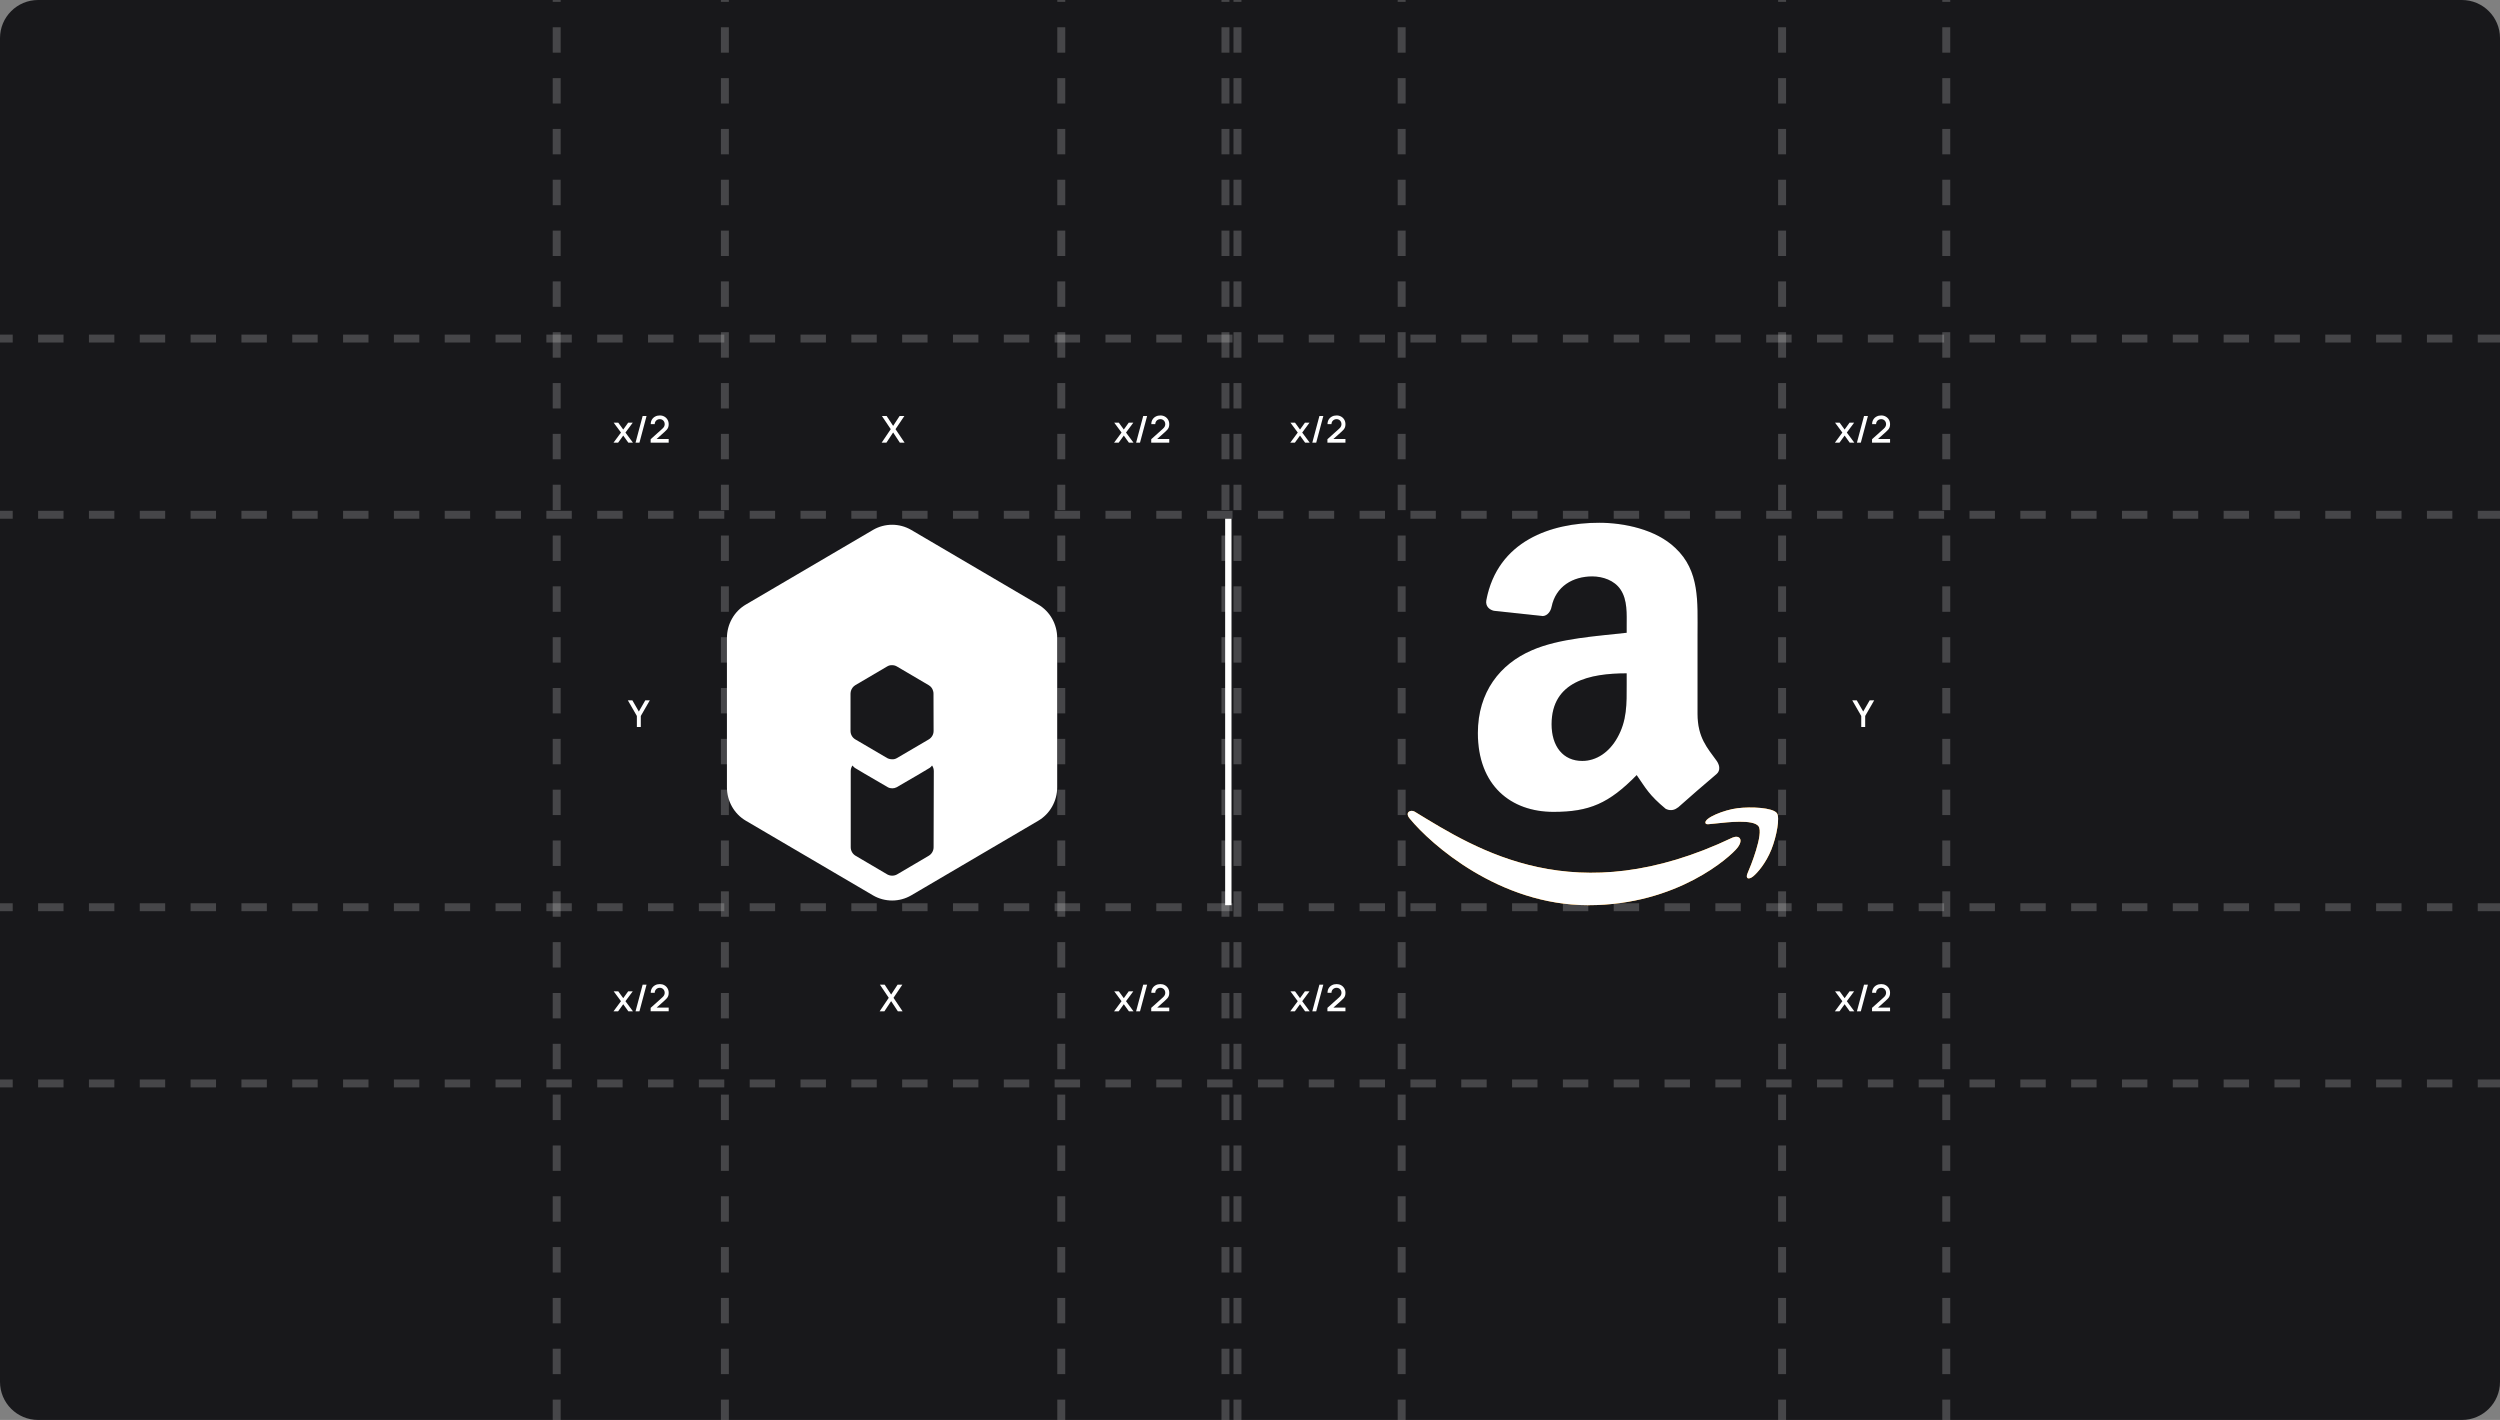 <svg width="787" height="447" viewBox="0 0 787 447" fill="none" xmlns="http://www.w3.org/2000/svg">
<rect x="0" y="0" width="787" height="447" fill="#808080" stroke="none"/>
<g clip-path="url(#clip0_7239_881)">
<path d="M0 12C0 5.373 5.373 0 12 0H775C781.627 0 787 5.373 787 12V435C787 441.627 781.627 447 775 447H12C5.373 447 0 441.627 0 435V12Z" fill="#18181B"/>
<line x1="-52" y1="106.587" x2="838" y2="106.587" stroke="white" stroke-opacity="0.2" stroke-width="2.5" stroke-dasharray="8 8"/>
<line x1="-52" y1="162.055" x2="838" y2="162.055" stroke="white" stroke-opacity="0.2" stroke-width="2.5" stroke-dasharray="8 8"/>
<line x1="-52" y1="285.596" x2="838" y2="285.596" stroke="white" stroke-opacity="0.2" stroke-width="2.5" stroke-dasharray="8 8"/>
<line x1="-52" y1="341.063" x2="838" y2="341.064" stroke="white" stroke-opacity="0.2" stroke-width="2.5" stroke-dasharray="8 8"/>
<line x1="228.196" y1="-55.413" x2="228.196" y2="502.413" stroke="white" stroke-opacity="0.2" stroke-width="2.5" stroke-dasharray="8 8"/>
<line x1="175.25" y1="-55.413" x2="175.25" y2="502.413" stroke="white" stroke-opacity="0.2" stroke-width="2.5" stroke-dasharray="8 8"/>
<line x1="561.001" y1="-55.413" x2="561.001" y2="502.413" stroke="white" stroke-opacity="0.2" stroke-width="2.5" stroke-dasharray="8 8"/>
<line x1="612.686" y1="-55.413" x2="612.686" y2="502.413" stroke="white" stroke-opacity="0.2" stroke-width="2.5" stroke-dasharray="8 8"/>
<line x1="385.774" y1="-55.413" x2="385.774" y2="502.413" stroke="white" stroke-opacity="0.2" stroke-width="2.5" stroke-dasharray="8 8"/>
<line x1="389.556" y1="-55.413" x2="389.556" y2="502.413" stroke="white" stroke-opacity="0.2" stroke-width="2.5" stroke-dasharray="8 8"/>
<line x1="441.241" y1="-55.413" x2="441.241" y2="502.413" stroke="white" stroke-opacity="0.2" stroke-width="2.5" stroke-dasharray="8 8"/>
<line x1="334.089" y1="-55.413" x2="334.088" y2="502.413" stroke="white" stroke-opacity="0.2" stroke-width="2.5" stroke-dasharray="8 8"/>
<path d="M350.707 139.353L353.063 136.169L350.76 133.056H352.206L353.774 135.219L355.325 133.056H356.771L354.468 136.169L356.829 139.353H355.378L353.774 137.12L352.159 139.353H350.707Z" fill="white"/>
<path d="M359.884 130.957H361.114L358.875 139.353H357.645L359.884 130.957Z" fill="white"/>
<path d="M362.402 139.347L362.408 138.263L366.063 134.986C366.359 134.726 366.559 134.477 366.664 134.24C366.773 134.003 366.827 133.765 366.827 133.528C366.827 133.229 366.761 132.961 366.629 132.724C366.497 132.483 366.314 132.292 366.081 132.152C365.848 132.012 365.579 131.942 365.276 131.942C364.965 131.942 364.687 132.016 364.443 132.164C364.202 132.308 364.013 132.5 363.877 132.741C363.741 132.982 363.675 133.243 363.679 133.523H362.431C362.431 132.978 362.553 132.502 362.798 132.094C363.047 131.682 363.387 131.361 363.819 131.132C364.25 130.899 364.744 130.782 365.3 130.782C365.828 130.782 366.302 130.903 366.722 131.144C367.142 131.381 367.472 131.707 367.713 132.123C367.958 132.539 368.081 133.013 368.081 133.546C368.081 133.931 368.03 134.257 367.929 134.525C367.828 134.794 367.676 135.042 367.474 135.272C367.272 135.501 367.02 135.75 366.716 136.018L363.894 138.537L363.76 138.187H368.081V139.347H362.402Z" fill="white"/>
<path d="M193.13 139.353L195.485 136.169L193.182 133.056H194.628L196.196 135.219L197.747 133.056H199.193L196.89 136.169L199.251 139.353H197.8L196.196 137.12L194.581 139.353H193.13Z" fill="white"/>
<path d="M202.306 130.957H203.536L201.297 139.353H200.067L202.306 130.957Z" fill="white"/>
<path d="M204.824 139.347L204.83 138.263L208.485 134.986C208.781 134.726 208.981 134.477 209.086 134.24C209.195 134.003 209.249 133.765 209.249 133.528C209.249 133.229 209.183 132.961 209.051 132.724C208.919 132.483 208.736 132.292 208.503 132.152C208.27 132.012 208.002 131.942 207.698 131.942C207.387 131.942 207.109 132.016 206.865 132.164C206.624 132.308 206.435 132.5 206.299 132.741C206.163 132.982 206.097 133.243 206.101 133.523H204.853C204.853 132.978 204.976 132.502 205.22 132.094C205.469 131.682 205.809 131.361 206.241 131.132C206.672 130.899 207.166 130.782 207.722 130.782C208.25 130.782 208.725 130.903 209.144 131.144C209.564 131.381 209.894 131.707 210.135 132.123C210.38 132.539 210.503 133.013 210.503 133.546C210.503 133.931 210.452 134.257 210.351 134.525C210.25 134.794 210.099 135.042 209.896 135.272C209.694 135.501 209.442 135.75 209.138 136.018L206.317 138.537L206.182 138.187H210.503V139.347H204.824Z" fill="white"/>
<path d="M577.62 139.353L579.975 136.169L577.672 133.056H579.118L580.686 135.219L582.237 133.056H583.683L581.38 136.169L583.742 139.353H582.29L580.686 137.12L579.071 139.353H577.62Z" fill="white"/>
<path d="M586.796 130.957H588.026L585.787 139.353H584.557L586.796 130.957Z" fill="white"/>
<path d="M589.314 139.347L589.32 138.263L592.976 134.986C593.271 134.726 593.471 134.477 593.576 134.24C593.685 134.003 593.739 133.765 593.739 133.528C593.739 133.229 593.673 132.961 593.541 132.724C593.409 132.483 593.226 132.292 592.993 132.152C592.76 132.012 592.492 131.942 592.188 131.942C591.877 131.942 591.6 132.016 591.355 132.164C591.114 132.308 590.925 132.5 590.789 132.741C590.653 132.982 590.587 133.243 590.591 133.523H589.343C589.343 132.978 589.466 132.502 589.711 132.094C589.959 131.682 590.299 131.361 590.731 131.132C591.162 130.899 591.656 130.782 592.212 130.782C592.74 130.782 593.215 130.903 593.634 131.144C594.054 131.381 594.385 131.707 594.626 132.123C594.87 132.539 594.993 133.013 594.993 133.546C594.993 133.931 594.942 134.257 594.841 134.525C594.74 134.794 594.589 135.042 594.386 135.272C594.184 135.501 593.932 135.75 593.629 136.018L590.807 138.537L590.673 138.187H594.993V139.347H589.314Z" fill="white"/>
<path d="M193.13 318.361L195.485 315.178L193.182 312.065H194.628L196.196 314.228L197.747 312.065H199.193L196.89 315.178L199.251 318.361H197.8L196.196 316.128L194.581 318.361H193.13Z" fill="white"/>
<path d="M202.306 309.966H203.536L201.297 318.361H200.067L202.306 309.966Z" fill="white"/>
<path d="M204.824 318.356L204.83 317.271L208.485 313.994C208.781 313.734 208.981 313.485 209.086 313.248C209.195 313.011 209.249 312.774 209.249 312.537C209.249 312.238 209.183 311.969 209.051 311.732C208.919 311.491 208.736 311.301 208.503 311.161C208.27 311.021 208.002 310.951 207.698 310.951C207.387 310.951 207.109 311.025 206.865 311.173C206.624 311.316 206.435 311.509 206.299 311.75C206.163 311.991 206.097 312.251 206.101 312.531H204.853C204.853 311.987 204.976 311.511 205.22 311.103C205.469 310.691 205.809 310.37 206.241 310.141C206.672 309.907 207.166 309.791 207.722 309.791C208.25 309.791 208.725 309.911 209.144 310.152C209.564 310.389 209.894 310.716 210.135 311.132C210.38 311.548 210.503 312.022 210.503 312.554C210.503 312.939 210.452 313.266 210.351 313.534C210.25 313.802 210.099 314.051 209.896 314.28C209.694 314.509 209.442 314.758 209.138 315.026L206.317 317.545L206.182 317.195H210.503V318.356H204.824Z" fill="white"/>
<path d="M350.707 318.361L353.063 315.178L350.76 312.065H352.206L353.774 314.228L355.325 312.065H356.771L354.468 315.178L356.829 318.361H355.378L353.774 316.128L352.159 318.361H350.707Z" fill="white"/>
<path d="M359.884 309.966H361.114L358.875 318.361H357.645L359.884 309.966Z" fill="white"/>
<path d="M362.402 318.356L362.408 317.271L366.063 313.994C366.359 313.734 366.559 313.485 366.664 313.248C366.773 313.011 366.827 312.774 366.827 312.537C366.827 312.238 366.761 311.969 366.629 311.732C366.497 311.491 366.314 311.301 366.081 311.161C365.848 311.021 365.579 310.951 365.276 310.951C364.965 310.951 364.687 311.025 364.443 311.173C364.202 311.316 364.013 311.509 363.877 311.75C363.741 311.991 363.675 312.251 363.679 312.531H362.431C362.431 311.987 362.553 311.511 362.798 311.103C363.047 310.691 363.387 310.37 363.819 310.141C364.25 309.907 364.744 309.791 365.3 309.791C365.828 309.791 366.302 309.911 366.722 310.152C367.142 310.389 367.472 310.716 367.713 311.132C367.958 311.548 368.081 312.022 368.081 312.554C368.081 312.939 368.03 313.266 367.929 313.534C367.828 313.802 367.676 314.051 367.474 314.28C367.272 314.509 367.02 314.758 366.716 315.026L363.894 317.545L363.76 317.195H368.081V318.356H362.402Z" fill="white"/>
<path d="M406.175 139.353L408.53 136.169L406.227 133.056H407.673L409.242 135.219L410.792 133.056H412.238L409.935 136.169L412.297 139.353H410.845L409.242 137.12L407.627 139.353H406.175Z" fill="white"/>
<path d="M415.351 130.957H416.581L414.342 139.353H413.112L415.351 130.957Z" fill="white"/>
<path d="M417.869 139.347L417.875 138.263L421.531 134.986C421.826 134.726 422.026 134.477 422.131 134.24C422.24 134.003 422.295 133.765 422.295 133.528C422.295 133.229 422.229 132.961 422.096 132.724C421.964 132.483 421.781 132.292 421.548 132.152C421.315 132.012 421.047 131.942 420.744 131.942C420.433 131.942 420.155 132.016 419.91 132.164C419.669 132.308 419.48 132.5 419.344 132.741C419.208 132.982 419.142 133.243 419.146 133.523H417.898C417.898 132.978 418.021 132.502 418.266 132.094C418.515 131.682 418.855 131.361 419.286 131.132C419.718 130.899 420.211 130.782 420.767 130.782C421.296 130.782 421.77 130.903 422.19 131.144C422.609 131.381 422.94 131.707 423.181 132.123C423.426 132.539 423.548 133.013 423.548 133.546C423.548 133.931 423.498 134.257 423.397 134.525C423.295 134.794 423.144 135.042 422.942 135.272C422.74 135.501 422.487 135.75 422.184 136.018L419.362 138.537L419.228 138.187H423.548V139.347H417.869Z" fill="white"/>
<path d="M406.175 318.361L408.53 315.178L406.227 312.065H407.673L409.242 314.228L410.792 312.065H412.238L409.935 315.178L412.297 318.361H410.845L409.242 316.128L407.627 318.361H406.175Z" fill="white"/>
<path d="M415.351 309.966H416.581L414.342 318.361H413.112L415.351 309.966Z" fill="white"/>
<path d="M417.869 318.356L417.875 317.271L421.531 313.994C421.826 313.734 422.026 313.485 422.131 313.248C422.24 313.011 422.295 312.774 422.295 312.537C422.295 312.238 422.229 311.969 422.096 311.732C421.964 311.491 421.781 311.301 421.548 311.161C421.315 311.021 421.047 310.951 420.744 310.951C420.433 310.951 420.155 311.025 419.91 311.173C419.669 311.316 419.48 311.509 419.344 311.75C419.208 311.991 419.142 312.251 419.146 312.531H417.898C417.898 311.987 418.021 311.511 418.266 311.103C418.515 310.691 418.855 310.37 419.286 310.141C419.718 309.907 420.211 309.791 420.767 309.791C421.296 309.791 421.77 309.911 422.19 310.152C422.609 310.389 422.94 310.716 423.181 311.132C423.426 311.548 423.548 312.022 423.548 312.554C423.548 312.939 423.498 313.266 423.397 313.534C423.295 313.802 423.144 314.051 422.942 314.28C422.74 314.509 422.487 314.758 422.184 315.026L419.362 317.545L419.228 317.195H423.548V318.356H417.869Z" fill="white"/>
<path d="M577.62 318.361L579.975 315.178L577.672 312.065H579.118L580.686 314.228L582.237 312.065H583.683L581.38 315.178L583.742 318.361H582.29L580.686 316.128L579.071 318.361H577.62Z" fill="white"/>
<path d="M586.796 309.966H588.026L585.787 318.361H584.557L586.796 309.966Z" fill="white"/>
<path d="M589.314 318.356L589.32 317.271L592.976 313.994C593.271 313.734 593.471 313.485 593.576 313.248C593.685 313.011 593.739 312.774 593.739 312.537C593.739 312.238 593.673 311.969 593.541 311.732C593.409 311.491 593.226 311.301 592.993 311.161C592.76 311.021 592.492 310.951 592.188 310.951C591.877 310.951 591.6 311.025 591.355 311.173C591.114 311.316 590.925 311.509 590.789 311.75C590.653 311.991 590.587 312.251 590.591 312.531H589.343C589.343 311.987 589.466 311.511 589.711 311.103C589.959 310.691 590.299 310.37 590.731 310.141C591.162 309.907 591.656 309.791 592.212 309.791C592.74 309.791 593.215 309.911 593.634 310.152C594.054 310.389 594.385 310.716 594.626 311.132C594.87 311.548 594.993 312.022 594.993 312.554C594.993 312.939 594.942 313.266 594.841 313.534C594.74 313.802 594.589 314.051 594.386 314.28C594.184 314.509 593.932 314.758 593.629 315.026L590.807 317.545L590.673 317.195H594.993V318.356H589.314Z" fill="white"/>
<path d="M200.487 228.857V225.388L197.647 220.461H199.07L201.105 223.989L203.14 220.461H204.562L201.723 225.388V228.857H200.487Z" fill="white"/>
<path d="M585.922 228.857V225.388L583.083 220.461H584.505L586.54 223.989L588.575 220.461H589.998L587.158 225.388V228.857H585.922Z" fill="white"/>
<path d="M276.916 318.361L279.778 314.111L276.991 309.966H278.484L280.53 313.079L282.565 309.966H284.064L281.277 314.111L284.134 318.361H282.641L280.53 315.149L278.414 318.361H276.916Z" fill="white"/>
<path d="M277.546 139.353L280.409 135.103L277.622 130.957H279.114L281.161 134.071L283.196 130.957H284.694L281.907 135.103L284.764 139.353H283.271L281.161 136.14L279.044 139.353H277.546Z" fill="white"/>
<line x1="386.676" y1="284.955" x2="386.676" y2="163.305" stroke="white" stroke-width="2"/>
<g clip-path="url(#clip1_7239_881)">
<path d="M545.424 263.67C495.825 287.318 465.044 267.532 445.34 255.514C444.121 254.757 442.048 255.692 443.847 257.761C450.411 265.735 471.924 284.955 500.005 284.955C528.085 284.955 544.822 269.594 546.913 266.914C548.99 264.257 547.522 262.792 545.423 263.67H545.424ZM559.354 255.962C558.021 254.225 551.255 253.9 546.996 254.425C542.73 254.934 536.328 257.546 536.885 259.113C537.17 259.701 537.753 259.438 540.684 259.173C543.622 258.88 551.853 257.839 553.568 260.085C555.291 262.347 550.943 273.121 550.148 274.859C549.381 276.596 550.441 277.044 551.883 275.887C553.304 274.73 555.878 271.734 557.604 267.495C559.319 263.232 560.365 257.285 559.353 255.962H559.354Z" fill="#FF9900"/>
<path fill-rule="evenodd" clip-rule="evenodd" d="M512.075 215.415C512.075 221.62 512.231 226.795 509.101 232.305C506.574 236.785 502.572 239.541 498.1 239.541C491.996 239.541 488.44 234.881 488.44 228.004C488.44 214.429 500.581 211.965 512.075 211.965V215.415ZM528.106 254.236C527.055 255.177 525.534 255.244 524.35 254.617C519.073 250.227 518.134 248.188 515.227 243.999C506.507 252.915 500.336 255.58 489.022 255.58C475.651 255.58 465.231 247.314 465.231 230.76C465.231 217.835 472.23 209.031 482.179 204.73C490.81 200.922 502.862 200.25 512.075 199.197V197.136C512.075 193.35 512.365 188.87 510.151 185.6C508.206 182.665 504.494 181.456 501.23 181.456C495.17 181.456 489.759 184.569 488.44 191.021C488.172 192.455 487.121 193.866 485.69 193.933L470.262 192.276C468.965 191.984 467.534 190.931 467.892 188.937C471.447 170.211 488.328 164.565 503.443 164.565C511.18 164.565 521.286 166.627 527.39 172.496C535.127 179.731 534.389 189.385 534.389 199.892V224.712C534.389 232.171 537.475 235.442 540.381 239.474C541.409 240.908 541.633 242.632 540.337 243.707C537.095 246.418 531.325 251.458 528.151 254.281L528.106 254.236" fill="black"/>
<path d="M545.424 263.67C495.825 287.318 465.044 267.532 445.34 255.514C444.121 254.757 442.048 255.692 443.847 257.761C450.411 265.735 471.924 284.955 500.005 284.955C528.085 284.955 544.822 269.594 546.913 266.914C548.99 264.257 547.522 262.792 545.423 263.67H545.424ZM559.354 255.962C558.021 254.225 551.255 253.9 546.996 254.425C542.73 254.934 536.328 257.546 536.885 259.113C537.17 259.701 537.753 259.438 540.684 259.173C543.622 258.88 551.853 257.839 553.568 260.085C555.291 262.347 550.943 273.121 550.148 274.859C549.381 276.596 550.441 277.044 551.883 275.887C553.304 274.73 555.878 271.734 557.604 267.495C559.319 263.232 560.365 257.285 559.353 255.962H559.354Z" fill="white"/>
<path fill-rule="evenodd" clip-rule="evenodd" d="M512.075 215.415C512.075 221.62 512.231 226.795 509.101 232.305C506.574 236.785 502.572 239.541 498.1 239.541C491.996 239.541 488.441 234.881 488.441 228.004C488.441 214.429 500.581 211.965 512.075 211.965V215.415ZM528.106 254.236C527.055 255.177 525.535 255.244 524.35 254.617C519.073 250.227 518.134 248.188 515.227 243.999C506.507 252.915 500.336 255.58 489.022 255.58C475.651 255.58 465.231 247.314 465.231 230.76C465.231 217.835 472.23 209.031 482.18 204.73C490.811 200.922 502.862 200.25 512.075 199.197V197.136C512.075 193.35 512.365 188.87 510.152 185.6C508.206 182.665 504.494 181.456 501.23 181.456C495.171 181.456 489.759 184.569 488.441 191.021C488.172 192.455 487.121 193.866 485.691 193.933L470.262 192.276C468.965 191.984 467.535 190.931 467.892 188.937C471.447 170.211 488.328 164.565 503.443 164.565C511.18 164.565 521.286 166.627 527.391 172.496C535.127 179.731 534.389 189.385 534.389 199.892V224.712C534.389 232.171 537.475 235.442 540.381 239.474C541.41 240.908 541.634 242.632 540.337 243.707C537.095 246.418 531.326 251.458 528.151 254.281L528.106 254.236" fill="white"/>
</g>
<path fill-rule="evenodd" clip-rule="evenodd" d="M326.817 190.294L286.838 166.812C283.13 164.657 278.543 164.657 274.834 166.812L234.823 190.294C231.114 192.449 228.837 196.499 228.837 200.842V247.837C228.837 252.181 231.114 256.23 234.823 258.386L274.834 281.867C278.543 284.022 283.13 284.022 286.838 281.867L326.817 258.386C330.526 256.23 332.803 252.181 332.803 247.837V200.842C332.803 196.499 330.526 192.449 326.817 190.294ZM293.897 266.714C293.897 267.824 293.312 268.836 292.368 269.392L282.381 275.27C281.926 275.531 281.373 275.662 280.853 275.662C280.332 275.662 279.812 275.531 279.324 275.27L269.337 269.392C268.394 268.836 267.808 267.824 267.808 266.714V242.743C267.808 242.089 268.003 241.469 268.361 240.979C268.556 241.24 268.816 241.502 269.109 241.73L272.232 243.592C272.232 243.592 279.486 247.837 279.519 247.837C279.942 248.066 280.397 248.164 280.885 248.164C281.34 248.164 281.796 248.066 282.251 247.837C282.284 247.837 289.538 243.592 289.538 243.592C289.538 243.592 292.628 241.763 292.661 241.73C292.954 241.534 293.214 241.273 293.409 240.979C293.767 241.469 293.962 242.089 293.962 242.743L293.897 266.714ZM293.897 230.104C293.897 231.214 293.312 232.194 292.401 232.749L282.381 238.628C281.893 238.922 281.373 239.052 280.82 239.02C280.3 239.02 279.747 238.889 279.259 238.628L269.239 232.749C268.296 232.194 267.743 231.182 267.743 230.104V218.38C267.743 218.086 267.808 217.792 267.873 217.498C268.101 216.747 268.556 216.126 269.239 215.702L279.291 209.79C279.779 209.497 280.3 209.366 280.853 209.399C281.373 209.399 281.861 209.529 282.316 209.79L292.368 215.702C293.051 216.093 293.539 216.747 293.734 217.498C293.832 217.792 293.865 218.053 293.865 218.38L293.897 230.104Z" fill="white"/>
</g>
<defs>
<clipPath id="clip0_7239_881">
<path d="M0 12C0 5.373 5.373 0 12 0H775C781.627 0 787 5.373 787 12V435C787 441.627 781.627 447 775 447H12C5.373 447 0 441.627 0 435V12Z" fill="white"/>
</clipPath>
<clipPath id="clip1_7239_881">
<rect width="116.608" height="120.39" fill="white" transform="translate(443.143 164.565)"/>
</clipPath>
</defs>
</svg>
